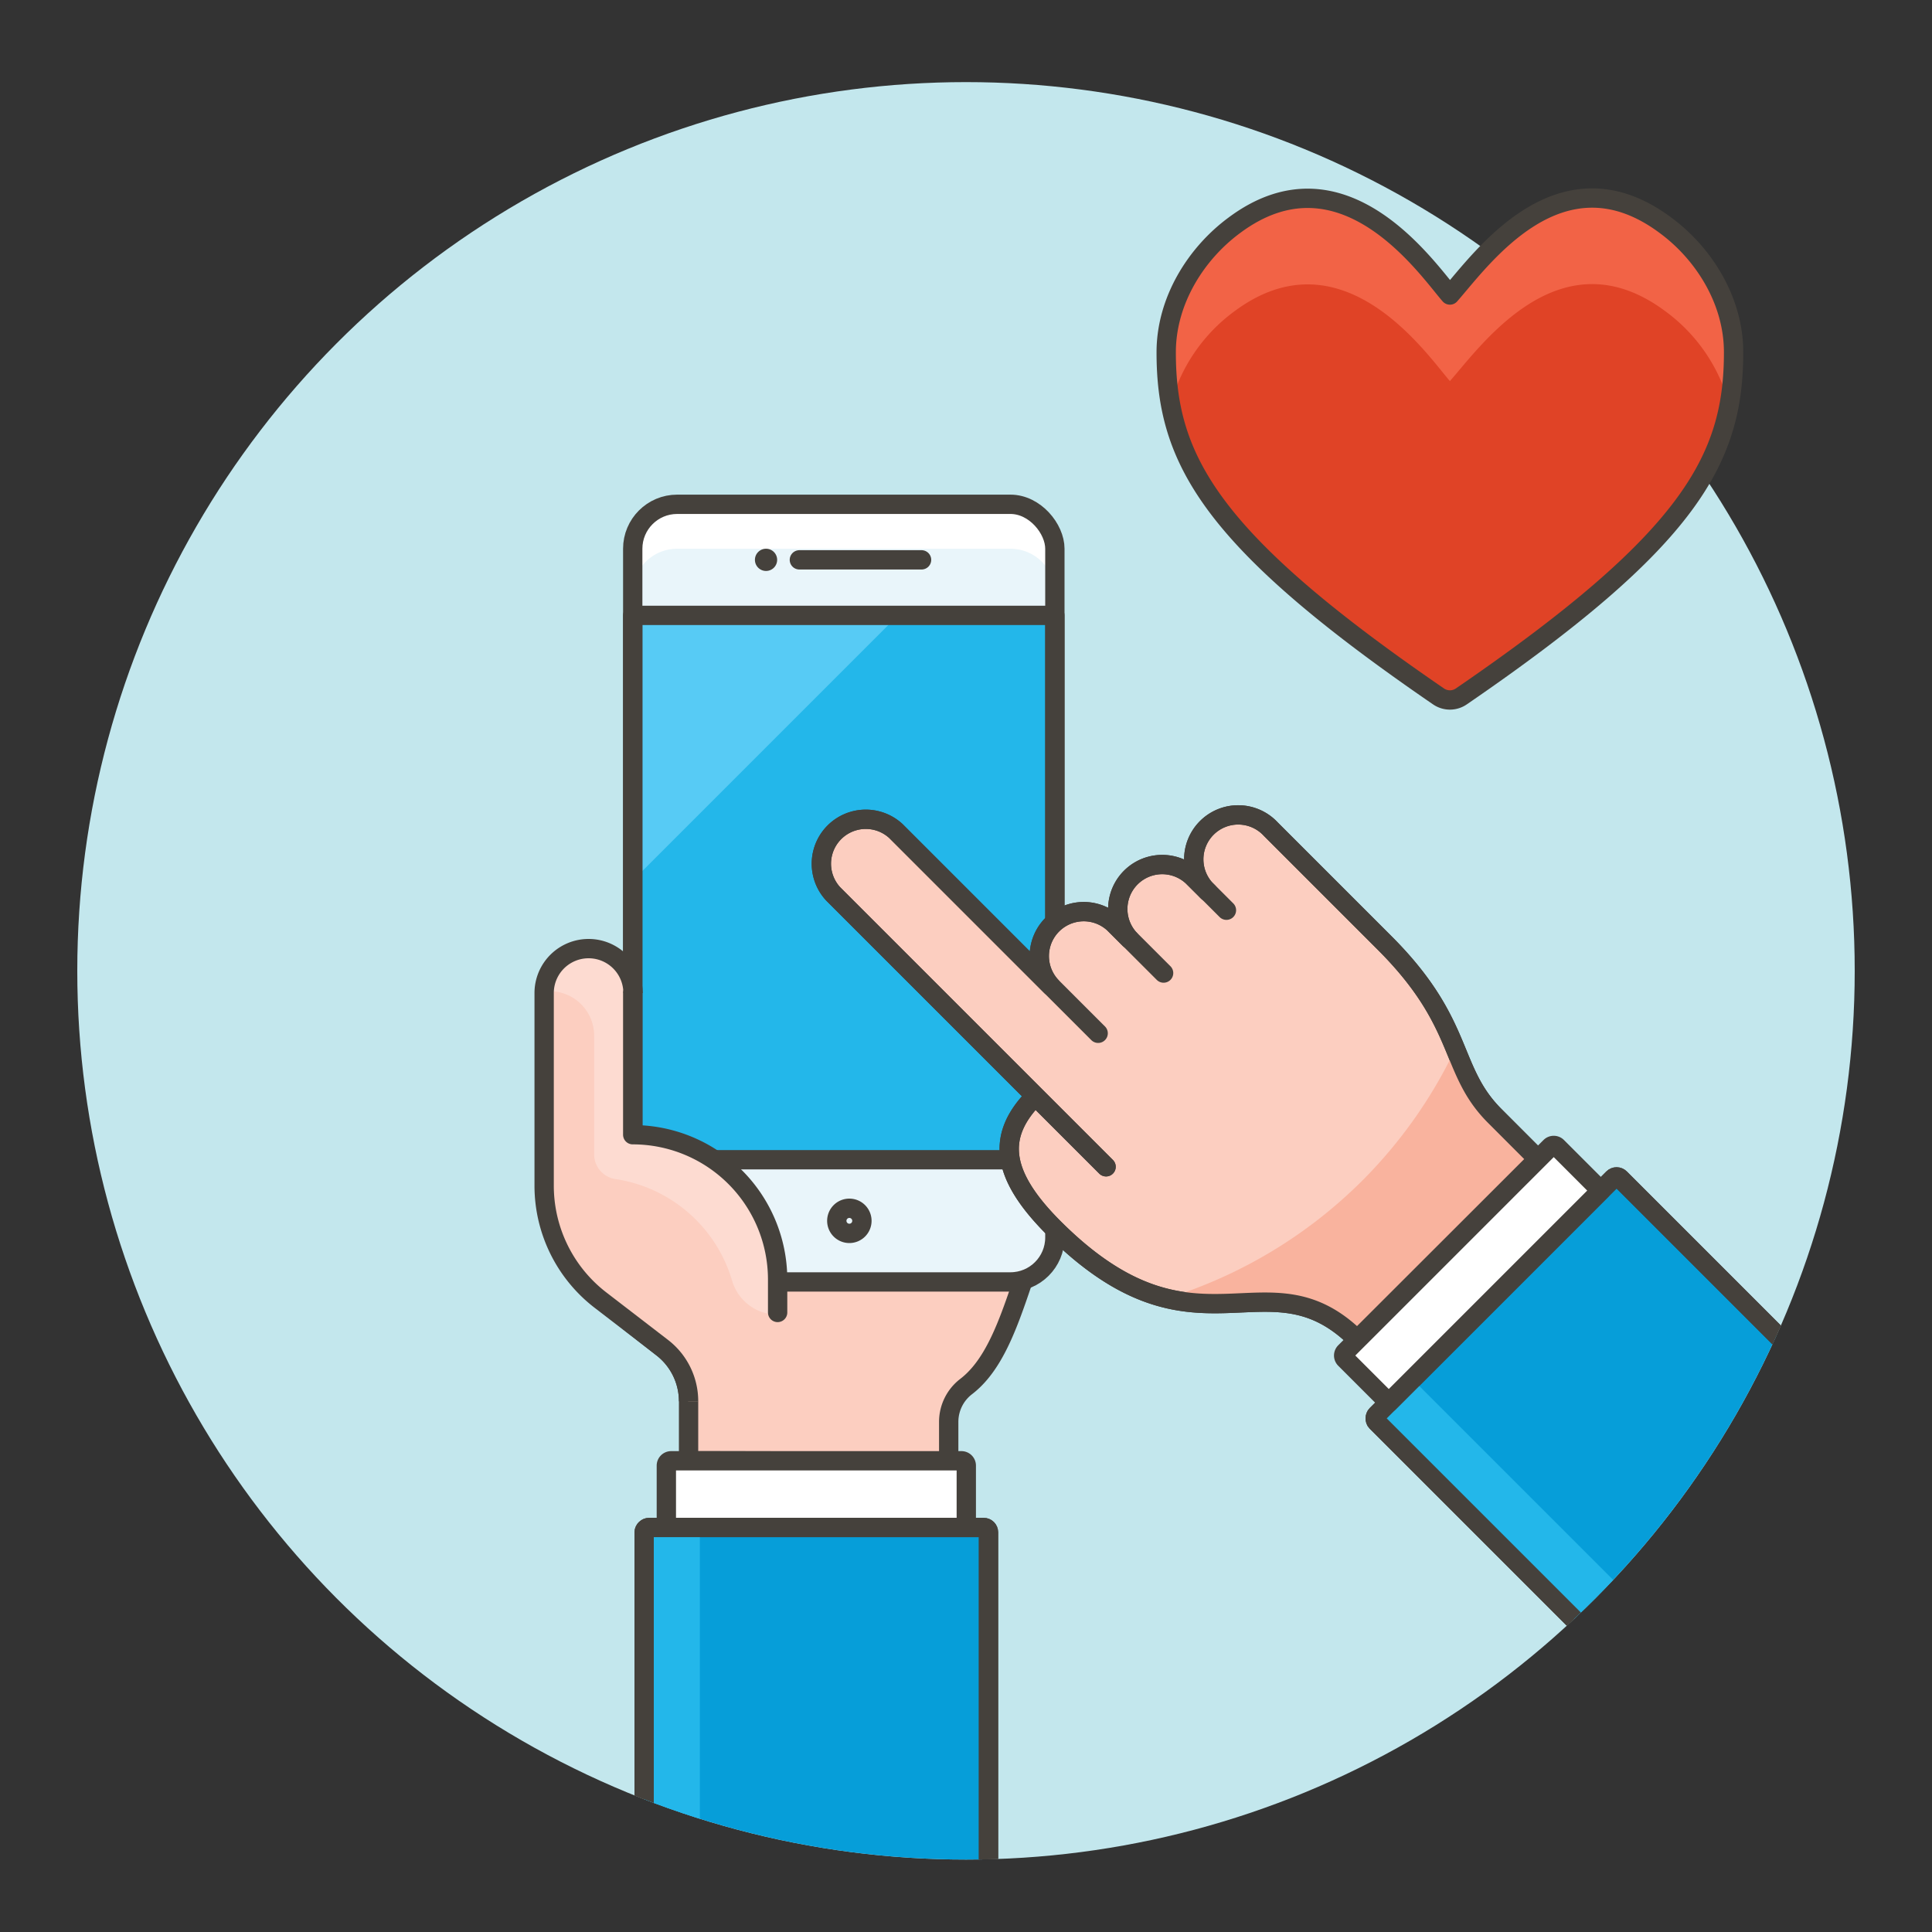 <svg id="Layer_1" data-name="Layer 1" xmlns="http://www.w3.org/2000/svg" viewBox="0 0 400 400">
  <rect x="0" y="0" width="400" height="400" fill="#333333" stroke="none"/>
  <defs>
    <style>
      .cls-1,.cls-13,.cls-8{fill:none;}.cls-2{fill:#c3e7ed;}.cls-11,.cls-17,.cls-3{fill:#fccec0;}.cls-10,.cls-13,.cls-15,.cls-16,.cls-17,.cls-3,.cls-8{stroke:#45413c;stroke-width:4px;}.cls-10,.cls-3{stroke-miterlimit:10;}.cls-4{fill:#e9f5fa;}.cls-16,.cls-5{fill:#fff;}.cls-10,.cls-6{fill:#23b7ea;}.cls-7{fill:#57cbf5;}.cls-10,.cls-16,.cls-17,.cls-8{stroke-linecap:round;}.cls-13,.cls-15,.cls-16,.cls-17,.cls-8{stroke-linejoin:round;}.cls-9{fill:#45413c;}.cls-12{fill:#fddbd1;}.cls-14{clip-path:url(#clip-path);}.cls-15{fill:#069ed9;}.cls-18{fill:#f9b39e;}.cls-19{fill:#e04326;}.cls-20{fill:#f26346;}
    </style>
    <clipPath id="clip-path">
      <circle id="SVGID" class="cls-1" cx="200" cy="201" r="184"/>
    </clipPath>
  </defs>
  <circle class="cls-2" cx="200" cy="201" r="184"/>
  <path class="cls-3" d="M131 201v73.24l6.09 4.78a14 14 0 0 1 5.47 11.11v12.31l53.86.11v-8.18a9.21 9.21 0 0 1 3.61-7.3c8.34-6.4 10.7-20.94 16.64-35.53l-.06-39.1z"/>
  <rect class="cls-4" x="131" y="104.41" width="87.4" height="161" rx="9.2" ry="9.2"/>
  <path class="cls-5" d="M209.2 104.41h-69a9.2 9.2 0 0 0-9.2 9.2v9.2a9.2 9.2 0 0 1 9.2-9.2h69a9.2 9.2 0 0 1 9.2 9.2v-9.2a9.2 9.2 0 0 0-9.2-9.2z"/>
  <path class="cls-6" d="M131 127.41h87.4v112.7H131z"/>
  <path class="cls-7" d="M185.92 127.41L131 182.33v-54.92h54.92z"/>
  <path class="cls-8" d="M131 127.41h87.4v112.7H131z"/>
  <path class="cls-9" d="M175.85 252.16a.6.6 0 1 1-.6.6.6.6 0 0 1 .6-.6m0-4a4.6 4.6 0 1 0 4.6 4.6 4.6 4.6 0 0 0-4.6-4.6z"/>
  <path class="cls-10" d="M165.5 115.91h25.3"/>
  <path class="cls-6" d="M158.6 116.21a.3.3 0 1 1 .3-.3.29.29 0 0 1-.3.3z"/>
  <path class="cls-9" d="M158.6 113.61a2.3 2.3 0 1 0 2.3 2.3 2.3 2.3 0 0 0-2.3-2.3z"/>
  <rect class="cls-8" x="131" y="104.41" width="87.4" height="161" rx="9.2" ry="9.2"/>
  <path class="cls-11" d="M131 205.6a9.2 9.2 0 0 0-18.4 0v39.9a29.89 29.89 0 0 0 11.67 23.7L137 279a14 14 0 0 1 5.47 11.11h18.4v-25.3a29.9 29.9 0 0 0-29.9-29.9V205.6"/>
  <path class="cls-12" d="M161 272.18v-7.35a30 30 0 0 0-30-29.9V205.6a9.16 9.16 0 0 0-18.31-.27 8.33 8.33 0 0 1 1.12-.11 9.2 9.2 0 0 1 9.2 9.2V239a5.17 5.17 0 0 0 4.41 5.11 29.79 29.79 0 0 1 24.17 21.1 9.77 9.77 0 0 0 9.41 6.97z"/>
  <path class="cls-8" d="M161 271.73v-6.9a30 30 0 0 0-30-29.9V205.6"/>
  <path class="cls-13" d="M142.56 290.13a14 14 0 0 0-5.47-11.13l-12.76-9.82a29.89 29.89 0 0 1-11.67-23.7V205.6a9.2 9.2 0 0 1 18.4 0"/>
  <g class="cls-14">
    <rect class="cls-15" x="130.5" y="319.1" width="77.01" height="71.3" rx="1" ry="1" transform="rotate(-90 169.01 354.75)"/>
    <path class="cls-6" d="M138 316.24a4.6 4.6 0 0 0-4.6 4.6v67.82a4.6 4.6 0 0 0 4.6 4.6h6.9v-77z"/>
    <rect class="cls-13" x="130.5" y="319.1" width="77.01" height="71.3" rx="1" ry="1" transform="rotate(-90 169.01 354.75)"/>
    <path class="cls-16" d="M200.06 303.44v12.8h-62.1v-12.8a1 1 0 0 1 1-1h60.1a1 1 0 0 1 1 1z"/>
    <path class="cls-17" d="M229 241.57l-56.51-56.51a9.2 9.2 0 0 1 13-13l32.12 32.12a9.2 9.2 0 0 1 13-13l3.25 3.25a9.2 9.2 0 0 1 13-13l3.26 3.25a9.2 9.2 0 1 1 13-13l23.58 23.58c16.76 16.76 13.19 26.2 22.77 35.78l8.94 8.95L281 277.35c-18.75-18.74-33.21 6.5-62.82-23.1-11.18-11.18-11.89-19.25-3.83-27.31m26.56-25.48l-7.05-7.05m-6.5 19.52l-11.39-11.39m37.95-14.09l-7.05-7.05"/>
    <path class="cls-18" d="M282.15 244.33a98.42 98.42 0 0 1-40.58 24.48c15.44 3.74 26.41-4.5 39.46 8.54l37.4-37.4-8.94-8.95c-4.42-4.41-6.05-8.81-8.16-13.9a98.52 98.52 0 0 1-19.18 27.23z"/>
    <path class="cls-8" d="M229 241.57l-56.51-56.51a9.2 9.2 0 0 1 13-13l32.12 32.12a9.2 9.2 0 0 1 13-13l3.25 3.25a9.2 9.2 0 0 1 13-13l3.26 3.25a9.2 9.2 0 1 1 13-13l23.58 23.58c16.76 16.76 13.19 26.2 22.77 35.78l8.94 8.95L281 277.35c-18.75-18.74-33.21 6.5-62.82-23.1-11.18-11.18-11.89-19.25-3.83-27.31"/>
    <rect class="cls-15" x="293.16" y="272.2" width="111.45" height="71.3" rx="1" ry="1" transform="rotate(-135 348.89 307.852)"/>
    <path class="cls-6" d="M287.53 290.4a4.6 4.6 0 0 0 0 6.51l72.31 72.3a4.59 4.59 0 0 0 6.5 0l4.88-4.88-78.81-78.81z"/>
    <rect class="cls-13" x="293.16" y="272.2" width="111.45" height="71.3" rx="1" ry="1" transform="rotate(-135 348.89 307.852)"/>
    <path class="cls-16" d="M322.393 237.446l9.05 9.05-43.91 43.913-9.05-9.055a1 1 0 0 1 0-1.415l42.496-42.496a1 1 0 0 1 1.41 0z"/>
  </g>
  <path class="cls-19" d="M297.85 144.2a4.16 4.16 0 0 0 4.68 0c47.34-32.44 56.41-49.09 56.39-71.3 0-10.64-6.14-20.38-14.06-26.23-21.78-16.28-38.09 6.93-44.67 14.41-4.61-5.25-22.11-31.27-44.67-14.41-7.91 5.85-14.06 15.59-14.07 26.23-.02 22.21 9.07 38.86 56.4 71.3z"/>
  <path class="cls-20" d="M255.52 64.49c22.56-16.86 40.06 9.16 44.67 14.41 6.58-7.48 22.89-30.69 44.67-14.41A35.2 35.2 0 0 1 358 83.69a59.74 59.74 0 0 0 .93-10.79c0-10.64-6.14-20.38-14.06-26.23-21.78-16.28-38.09 6.93-44.67 14.41-4.61-5.25-22.11-31.27-44.67-14.41-7.92 5.85-14.06 15.59-14.07 26.23a59.93 59.93 0 0 0 .93 10.8 35.2 35.2 0 0 1 13.13-19.21z"/>
  <path class="cls-8" d="M297.85 144.2a4.16 4.16 0 0 0 4.68 0c47.34-32.44 56.41-49.09 56.39-71.3 0-10.64-6.14-20.38-14.06-26.23-21.78-16.28-38.09 6.93-44.67 14.41-4.61-5.25-22.11-31.27-44.67-14.41-7.91 5.85-14.06 15.59-14.07 26.23-.02 22.21 9.07 38.86 56.4 71.3z"/>
</svg>